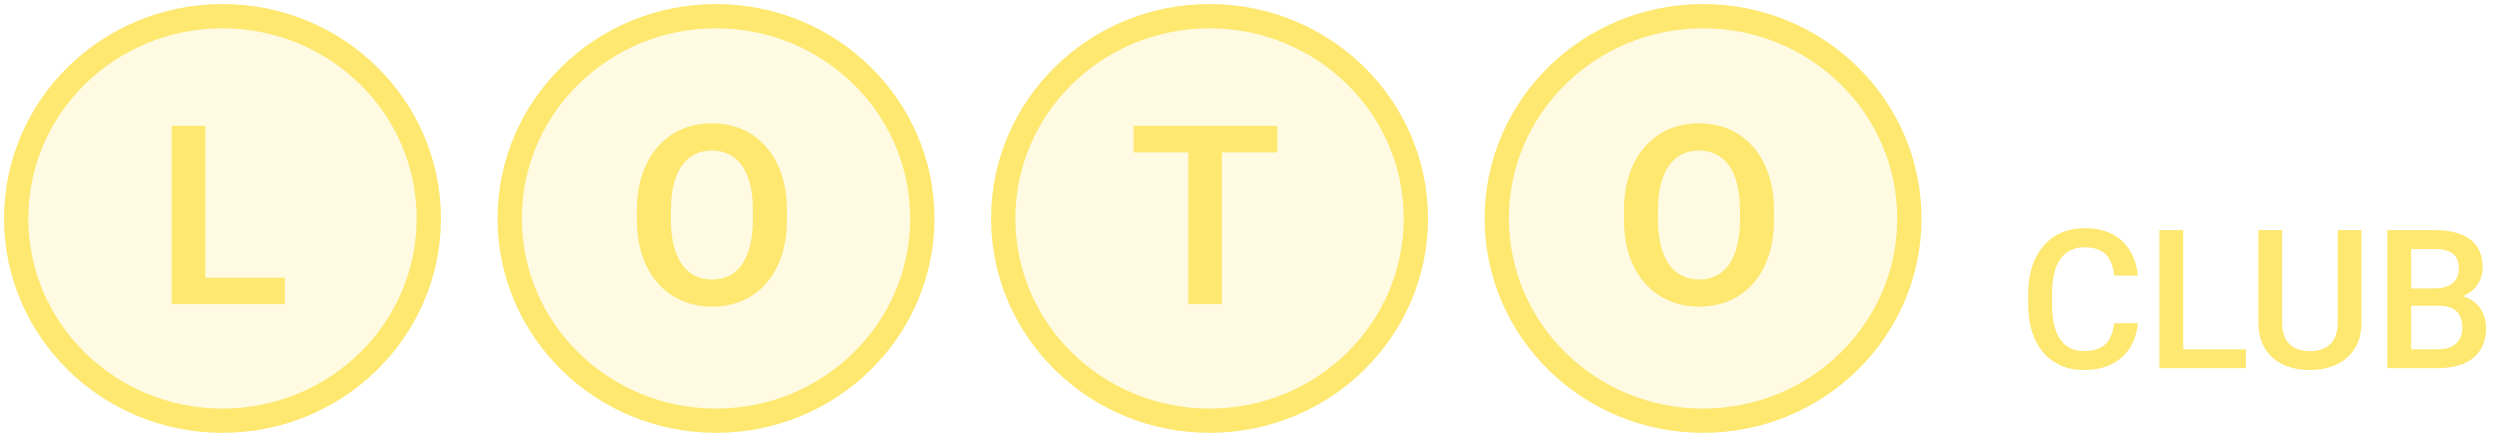 <svg width="309" height="54" viewBox="0 0 309 54" fill="none" xmlns="http://www.w3.org/2000/svg">
<path opacity="0.2" d="M52.5 27C52.5 40.522 41.316 51.5 27.5 51.5C13.684 51.5 2.5 40.522 2.5 27C2.5 13.478 13.684 2.5 27.5 2.5C41.316 2.5 52.5 13.478 52.5 27Z" fill="#FEE870" stroke="#FEE870"/>
<path d="M27.5 52C41.583 52 53 40.807 53 27C53 13.193 41.583 2 27.5 2C13.417 2 2 13.193 2 27C2 40.807 13.417 52 27.5 52Z" stroke="#FEE870" stroke-width="3" stroke-miterlimit="10"/>
<path d="M35.205 34.321V37.59H24.125V34.321H35.205ZM25.381 15.551V37.59H21.218V15.551H25.381Z" fill="#FEE870"/>
<path opacity="0.2" d="M113.5 27C113.5 40.522 102.316 51.5 88.5 51.5C74.683 51.5 63.5 40.522 63.5 27C63.5 13.478 74.683 2.5 88.5 2.5C102.316 2.5 113.5 13.478 113.5 27Z" fill="#FEE870" stroke="#FEE870"/>
<path d="M88.5 52C102.583 52 114 40.807 114 27C114 13.193 102.583 2 88.5 2C74.417 2 63 13.193 63 27C63 40.807 74.417 52 88.5 52Z" stroke="#FEE870" stroke-width="3" stroke-miterlimit="10"/>
<path d="M97.264 26.011V27.146C97.264 28.811 97.042 30.31 96.598 31.642C96.154 32.964 95.523 34.089 94.706 35.017C93.888 35.946 92.914 36.657 91.784 37.151C90.654 37.646 89.398 37.893 88.015 37.893C86.653 37.893 85.401 37.646 84.261 37.151C83.131 36.657 82.152 35.946 81.325 35.017C80.497 34.089 79.856 32.964 79.402 31.642C78.948 30.31 78.721 28.811 78.721 27.146V26.011C78.721 24.336 78.948 22.837 79.402 21.515C79.856 20.193 80.492 19.068 81.31 18.14C82.127 17.201 83.101 16.485 84.231 15.99C85.371 15.496 86.623 15.248 87.985 15.248C89.367 15.248 90.624 15.496 91.754 15.99C92.884 16.485 93.858 17.201 94.675 18.14C95.503 19.068 96.138 20.193 96.582 21.515C97.037 22.837 97.264 24.336 97.264 26.011ZM93.056 27.146V25.98C93.056 24.78 92.945 23.725 92.723 22.817C92.501 21.899 92.173 21.127 91.739 20.501C91.305 19.875 90.77 19.406 90.134 19.093C89.499 18.77 88.782 18.609 87.985 18.609C87.178 18.609 86.461 18.77 85.835 19.093C85.22 19.406 84.695 19.875 84.261 20.501C83.827 21.127 83.494 21.899 83.262 22.817C83.04 23.725 82.929 24.78 82.929 25.98V27.146C82.929 28.337 83.04 29.391 83.262 30.31C83.494 31.228 83.827 32.005 84.261 32.641C84.705 33.266 85.24 33.741 85.866 34.063C86.491 34.386 87.208 34.548 88.015 34.548C88.822 34.548 89.539 34.386 90.165 34.063C90.79 33.741 91.315 33.266 91.739 32.641C92.173 32.005 92.501 31.228 92.723 30.31C92.945 29.391 93.056 28.337 93.056 27.146Z" fill="#FEE870"/>
<path opacity="0.2" d="M174.5 27C174.5 40.522 163.316 51.5 149.5 51.5C135.684 51.5 124.5 40.522 124.5 27C124.5 13.478 135.684 2.5 149.5 2.5C163.316 2.5 174.5 13.478 174.5 27Z" fill="#FEE870" stroke="#FEE870"/>
<path d="M149.5 52C163.583 52 175 40.807 175 27C175 13.193 163.583 2 149.5 2C135.417 2 124 13.193 124 27C124 40.807 135.417 52 149.5 52Z" stroke="#FEE870" stroke-width="3" stroke-miterlimit="10"/>
<path d="M151.028 15.551V37.59H146.881V15.551H151.028ZM157.87 15.551V18.836H140.115V15.551H157.87Z" fill="#FEE870"/>
<path opacity="0.2" d="M235.5 27C235.5 40.522 224.316 51.5 210.5 51.5C196.684 51.5 185.5 40.522 185.5 27C185.5 13.478 196.684 2.5 210.5 2.5C224.316 2.5 235.5 13.478 235.5 27Z" fill="#FEE870" stroke="#FEE870"/>
<path d="M210.5 52C224.583 52 236 40.807 236 27C236 13.193 224.583 2 210.5 2C196.417 2 185 13.193 185 27C185 40.807 196.417 52 210.5 52Z" stroke="#FEE870" stroke-width="3" stroke-miterlimit="10"/>
<path d="M219.264 26.011V27.146C219.264 28.811 219.042 30.31 218.598 31.642C218.154 32.964 217.523 34.089 216.706 35.017C215.888 35.946 214.914 36.657 213.784 37.151C212.654 37.646 211.398 37.893 210.015 37.893C208.653 37.893 207.402 37.646 206.261 37.151C205.131 36.657 204.152 35.946 203.325 35.017C202.497 34.089 201.856 32.964 201.402 31.642C200.948 30.31 200.721 28.811 200.721 27.146V26.011C200.721 24.336 200.948 22.837 201.402 21.515C201.856 20.193 202.492 19.068 203.31 18.14C204.127 17.201 205.101 16.485 206.231 15.99C207.371 15.496 208.623 15.248 209.985 15.248C211.367 15.248 212.624 15.496 213.754 15.99C214.884 16.485 215.858 17.201 216.675 18.14C217.503 19.068 218.139 20.193 218.583 21.515C219.037 22.837 219.264 24.336 219.264 26.011ZM215.056 27.146V25.98C215.056 24.78 214.945 23.725 214.723 22.817C214.501 21.899 214.173 21.127 213.739 20.501C213.305 19.875 212.77 19.406 212.134 19.093C211.499 18.77 210.782 18.609 209.985 18.609C209.178 18.609 208.461 18.77 207.835 19.093C207.22 19.406 206.695 19.875 206.261 20.501C205.827 21.127 205.494 21.899 205.262 22.817C205.04 23.725 204.929 24.78 204.929 25.98V27.146C204.929 28.337 205.04 29.391 205.262 30.31C205.494 31.228 205.827 32.005 206.261 32.641C206.705 33.266 207.24 33.741 207.866 34.063C208.491 34.386 209.208 34.548 210.015 34.548C210.822 34.548 211.539 34.386 212.165 34.063C212.79 33.741 213.315 33.266 213.739 32.641C214.173 32.005 214.501 31.228 214.723 30.31C214.945 29.391 215.056 28.337 215.056 27.146Z" fill="#FEE870"/>
<path d="M261.305 39.945H264.234C264.141 41.062 263.828 42.059 263.297 42.934C262.766 43.801 262.02 44.484 261.059 44.984C260.098 45.484 258.93 45.734 257.555 45.734C256.5 45.734 255.551 45.547 254.707 45.172C253.863 44.789 253.141 44.25 252.539 43.555C251.938 42.852 251.477 42.004 251.156 41.012C250.844 40.02 250.688 38.91 250.688 37.684V36.266C250.688 35.039 250.848 33.93 251.168 32.938C251.496 31.945 251.965 31.098 252.574 30.395C253.184 29.684 253.914 29.141 254.766 28.766C255.625 28.391 256.59 28.203 257.66 28.203C259.02 28.203 260.168 28.453 261.105 28.953C262.043 29.453 262.77 30.145 263.285 31.027C263.809 31.91 264.129 32.922 264.246 34.062H261.316C261.238 33.328 261.066 32.699 260.801 32.176C260.543 31.652 260.16 31.254 259.652 30.98C259.145 30.699 258.48 30.559 257.66 30.559C256.988 30.559 256.402 30.684 255.902 30.934C255.402 31.184 254.984 31.551 254.648 32.035C254.312 32.52 254.059 33.117 253.887 33.828C253.723 34.531 253.641 35.336 253.641 36.242V37.684C253.641 38.543 253.715 39.324 253.863 40.027C254.02 40.723 254.254 41.32 254.566 41.82C254.887 42.32 255.293 42.707 255.785 42.98C256.277 43.254 256.867 43.391 257.555 43.391C258.391 43.391 259.066 43.258 259.582 42.992C260.105 42.727 260.5 42.34 260.766 41.832C261.039 41.316 261.219 40.688 261.305 39.945ZM277.594 43.168V45.5H269.027V43.168H277.594ZM269.848 28.438V45.5H266.906V28.438H269.848ZM288.949 28.438H291.879V39.84C291.879 41.137 291.598 42.223 291.035 43.098C290.473 43.973 289.707 44.633 288.738 45.078C287.777 45.516 286.703 45.734 285.516 45.734C284.289 45.734 283.195 45.516 282.234 45.078C281.273 44.633 280.516 43.973 279.961 43.098C279.414 42.223 279.141 41.137 279.141 39.84V28.438H282.07V39.84C282.07 40.66 282.211 41.336 282.492 41.867C282.773 42.391 283.172 42.777 283.688 43.027C284.203 43.277 284.812 43.402 285.516 43.402C286.219 43.402 286.824 43.277 287.332 43.027C287.848 42.777 288.246 42.391 288.527 41.867C288.809 41.336 288.949 40.66 288.949 39.84V28.438ZM301.477 37.789H297.129L297.105 35.645H300.902C301.543 35.645 302.086 35.551 302.531 35.363C302.984 35.168 303.328 34.891 303.562 34.531C303.797 34.164 303.914 33.723 303.914 33.207C303.914 32.637 303.805 32.172 303.586 31.812C303.367 31.453 303.031 31.191 302.578 31.027C302.133 30.863 301.562 30.781 300.867 30.781H298.02V45.5H295.078V28.438H300.867C301.805 28.438 302.641 28.527 303.375 28.707C304.117 28.887 304.746 29.168 305.262 29.551C305.785 29.926 306.18 30.402 306.445 30.98C306.719 31.559 306.855 32.246 306.855 33.043C306.855 33.746 306.688 34.391 306.352 34.977C306.016 35.555 305.52 36.027 304.863 36.395C304.207 36.762 303.391 36.98 302.414 37.051L301.477 37.789ZM301.348 45.5H296.203L297.527 43.168H301.348C302.012 43.168 302.566 43.059 303.012 42.84C303.457 42.613 303.789 42.305 304.008 41.914C304.234 41.516 304.348 41.051 304.348 40.52C304.348 39.965 304.25 39.484 304.055 39.078C303.859 38.664 303.551 38.348 303.129 38.129C302.707 37.902 302.156 37.789 301.477 37.789H298.172L298.195 35.645H302.496L303.164 36.453C304.102 36.484 304.871 36.691 305.473 37.074C306.082 37.457 306.535 37.953 306.832 38.562C307.129 39.172 307.277 39.828 307.277 40.531C307.277 41.617 307.039 42.527 306.562 43.262C306.094 43.996 305.418 44.555 304.535 44.938C303.652 45.312 302.59 45.5 301.348 45.5Z" fill="#FEE870"/>
</svg>
